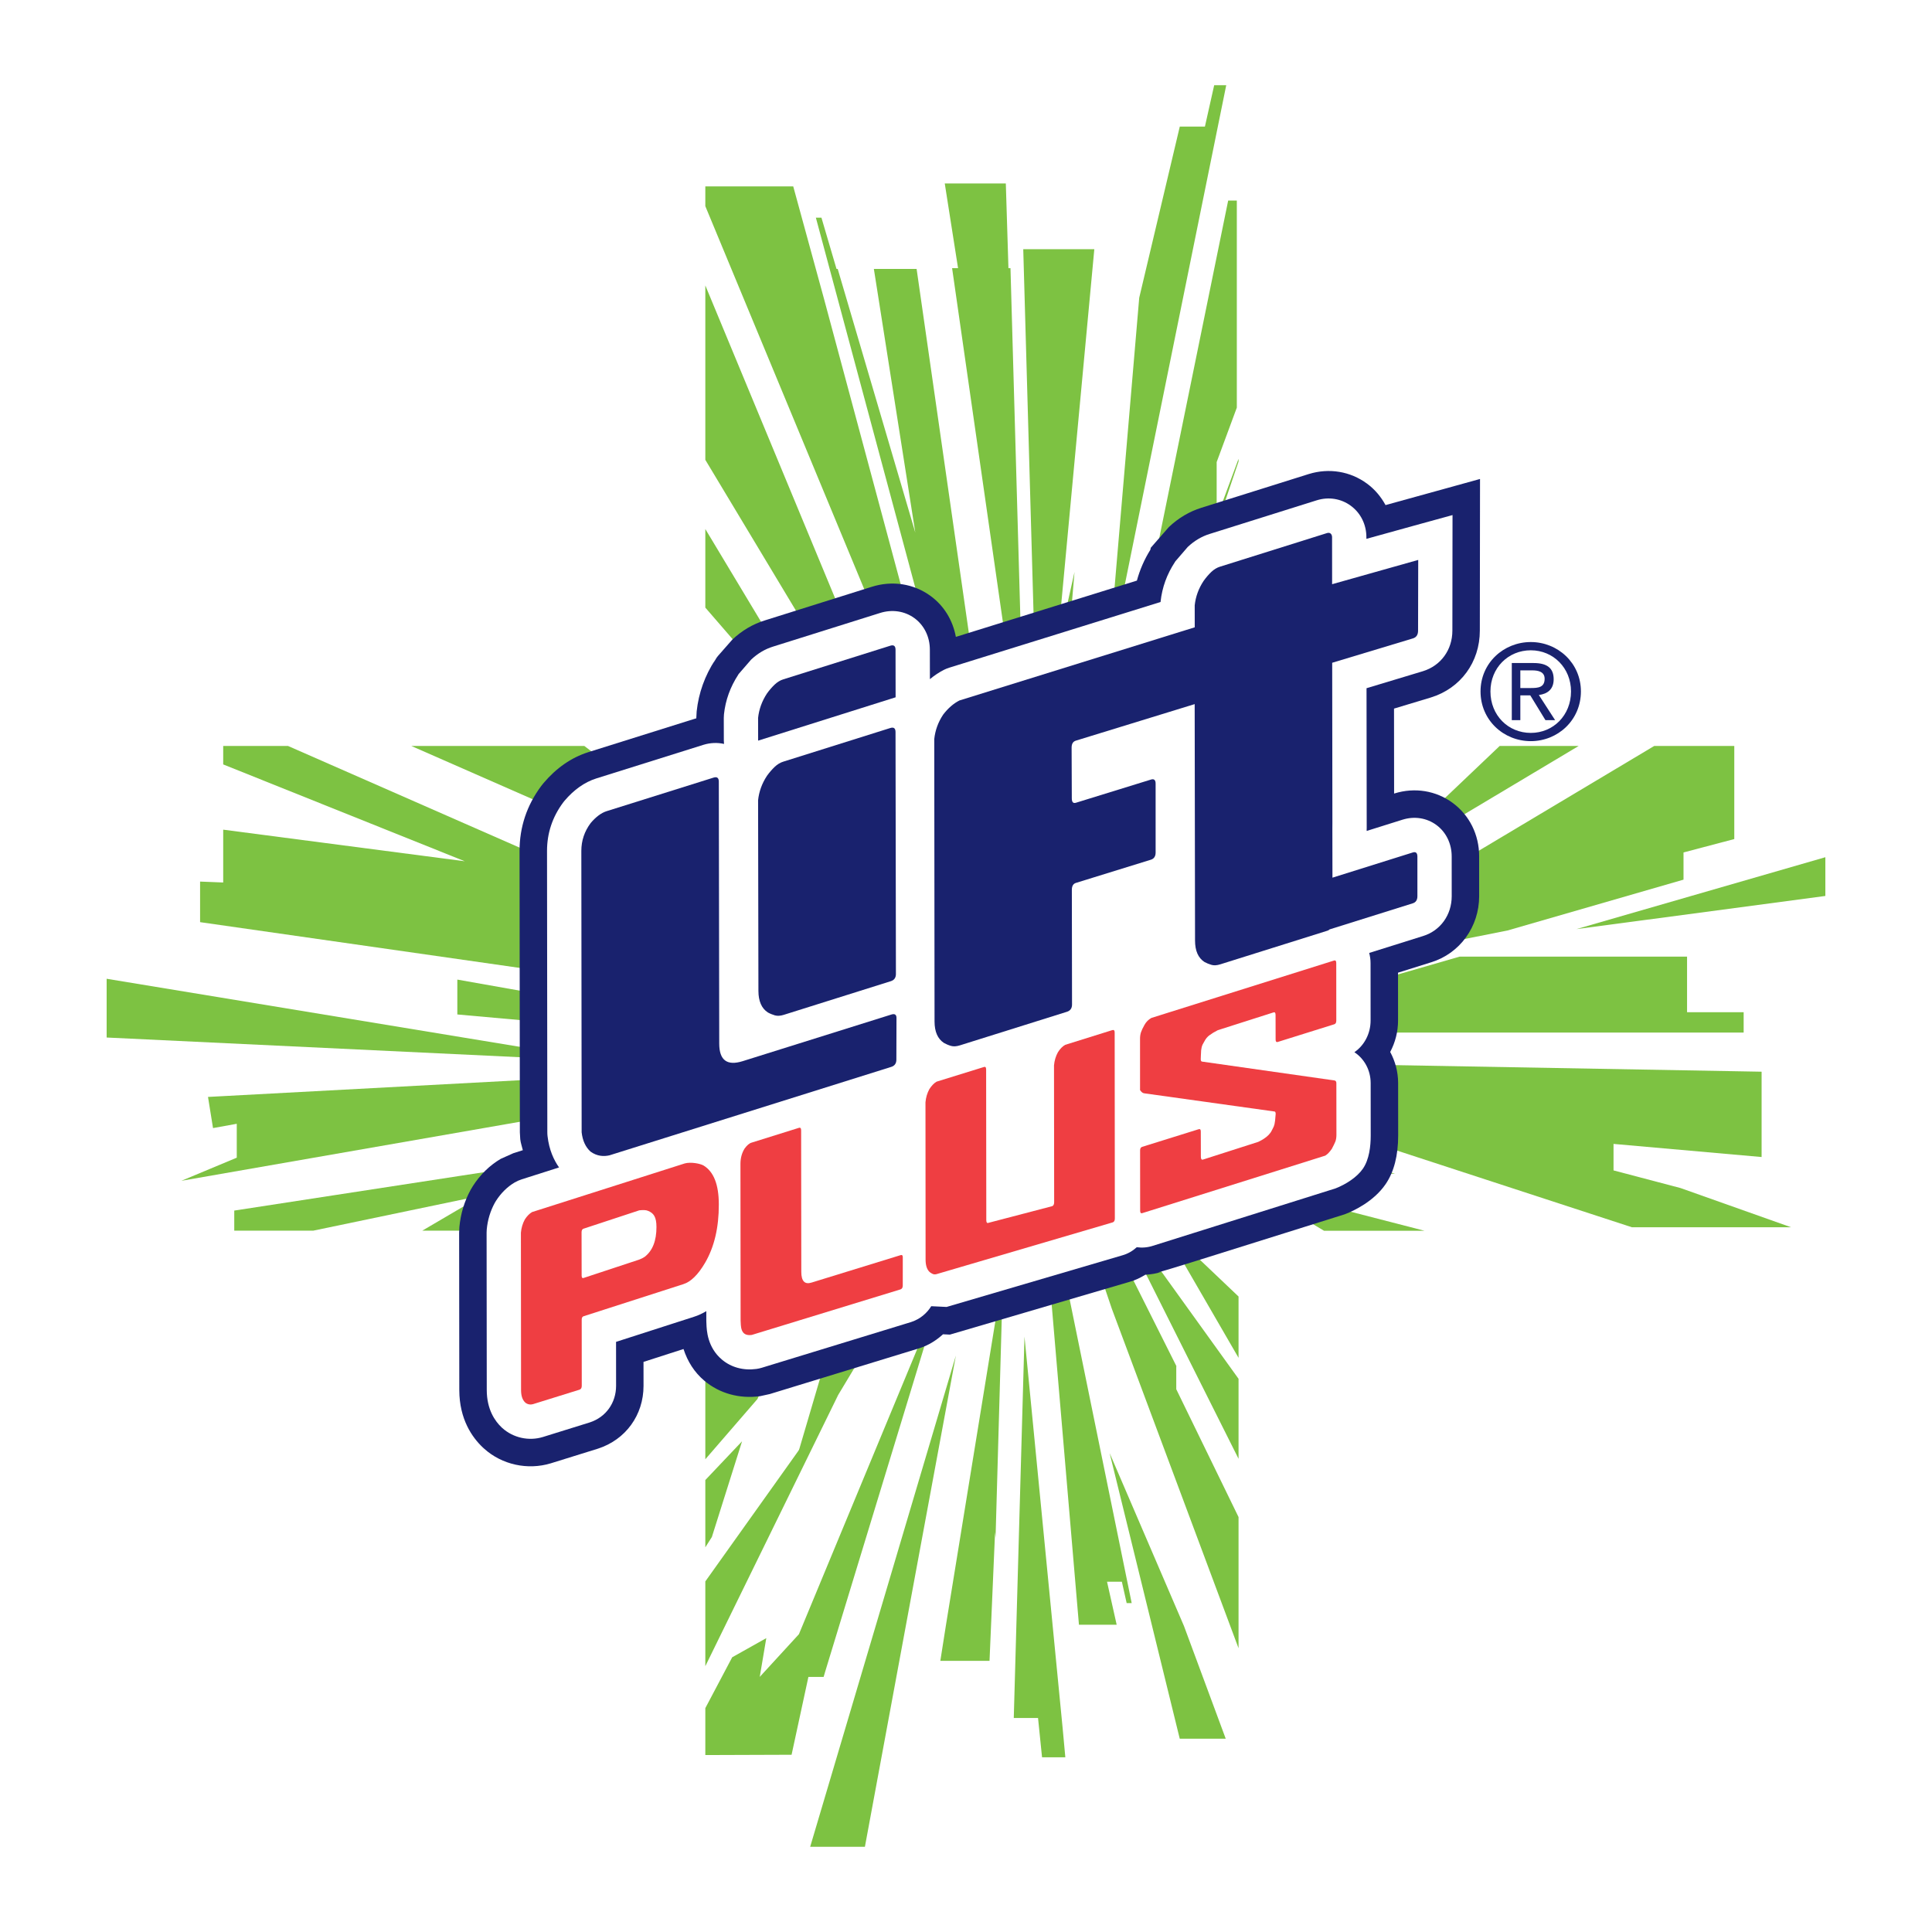 <?xml version="1.0" encoding="utf-8"?>
<!-- Generator: Adobe Illustrator 13.0.0, SVG Export Plug-In . SVG Version: 6.00 Build 14948)  -->
<!DOCTYPE svg PUBLIC "-//W3C//DTD SVG 1.0//EN" "http://www.w3.org/TR/2001/REC-SVG-20010904/DTD/svg10.dtd">
<svg version="1.0" id="Layer_1" xmlns="http://www.w3.org/2000/svg" xmlns:xlink="http://www.w3.org/1999/xlink" x="0px" y="0px"
	 width="192.756px" height="192.756px" viewBox="0 0 192.756 192.756" enable-background="new 0 0 192.756 192.756"
	 xml:space="preserve">
<g>
	<polygon fill-rule="evenodd" clip-rule="evenodd" fill="#FFFFFF" points="0,0 192.756,0 192.756,192.756 0,192.756 0,0 	"/>
	<polygon fill-rule="evenodd" clip-rule="evenodd" fill="#7DC242" points="104.05,94.156 107.205,57.065 105.445,64.931 
		109.18,24.863 102.09,24.863 102.828,50.999 104.05,94.156 	"/>
	<polygon fill-rule="evenodd" clip-rule="evenodd" fill="#7DC242" points="99.135,55.636 94.991,26.752 95.585,26.752 
		94.259,18.303 100.351,18.303 100.612,26.752 100.816,26.752 101.354,45.818 102.245,77.303 99.135,55.636 	"/>
	<polygon fill-rule="evenodd" clip-rule="evenodd" fill="#7DC242" points="110.503,66.804 113.66,29.711 117.708,12.628 
		120.215,12.628 121.139,8.504 122.341,8.504 110.503,66.804 	"/>
	<polygon fill-rule="evenodd" clip-rule="evenodd" fill="#7DC242" points="86.682,41.381 81.399,21.715 81.955,21.715 83.46,26.834 
		83.579,26.834 91.319,53.134 87.5,28.824 87.186,26.834 91.451,26.834 97.133,66.428 101.394,96.127 86.682,41.381 	"/>
	<polygon fill-rule="evenodd" clip-rule="evenodd" fill="#7DC242" points="127.512,113.729 139.179,117.098 128.755,117.098 
		125.42,115.276 124.941,115.276 116.012,110.409 127.512,113.729 	"/>
	<polygon fill-rule="evenodd" clip-rule="evenodd" fill="#7DC242" points="175.755,106.924 175.755,115.437 160.982,114.128 
		160.982,116.771 167.673,118.534 178.695,122.444 162.817,122.444 111.764,105.779 175.755,106.924 	"/>
	<polygon fill-rule="evenodd" clip-rule="evenodd" fill="#7DC242" points="157.282,92.698 182.116,85.524 182.116,89.389 
		157.282,92.698 	"/>
	<polygon fill-rule="evenodd" clip-rule="evenodd" fill="#7DC242" points="119.4,103.019 145.626,95.443 168.318,95.443 
		168.318,100.988 173.965,100.988 173.965,103.019 166.781,103.019 151.051,103.019 128.3,103.019 125.562,101.525 127.283,103.019 
		119.4,103.019 	"/>
	<polygon fill-rule="evenodd" clip-rule="evenodd" fill="#7DC242" points="98.561,114.317 79.133,146.651 83.537,131.688 
		98.561,114.317 	"/>
	<polygon fill-rule="evenodd" clip-rule="evenodd" fill="#7DC242" points="103.568,114.214 112.908,159.94 112.407,159.94 
		111.928,157.808 110.449,157.808 111.411,162.102 107.647,162.102 107.376,158.929 103.568,114.214 	"/>
	<polygon fill-rule="evenodd" clip-rule="evenodd" fill="#7DC242" points="106.021,172.427 106.288,175.325 103.965,175.325 
		103.565,171.404 101.144,171.404 102.213,133.355 106.021,172.427 	"/>
	<polygon fill-rule="evenodd" clip-rule="evenodd" fill="#7DC242" points="86.292,184.252 80.832,184.252 95.369,135.241 
		86.292,184.252 	"/>
	<polygon fill-rule="evenodd" clip-rule="evenodd" fill="#7DC242" points="100.071,127.113 99.327,153.415 99.277,152.862 
		98.725,165.705 93.817,165.705 94.381,162.119 100.071,127.113 	"/>
	<polygon fill-rule="evenodd" clip-rule="evenodd" fill="#7DC242" points="129.816,112.483 133.744,115.892 121.938,112.483 
		129.816,112.483 	"/>
	<polygon fill-rule="evenodd" clip-rule="evenodd" fill="#7DC242" points="97.613,113.181 82.59,130.549 84.812,122.99 
		97.613,113.181 	"/>
	<polygon fill-rule="evenodd" clip-rule="evenodd" fill="#7DC242" points="85.36,104.771 45.628,101.213 45.628,97.734 
		85.36,104.771 	"/>
	<polygon fill-rule="evenodd" clip-rule="evenodd" fill="#7DC242" points="117.703,173.47 110.711,144.979 118.125,162.229 
		122.291,173.47 117.703,173.47 	"/>
	<polygon fill-rule="evenodd" clip-rule="evenodd" fill="#7DC242" points="10.64,103.514 10.64,97.652 60.718,105.9 10.64,103.514 	
		"/>
	<polygon fill-rule="evenodd" clip-rule="evenodd" fill="#7DC242" points="77.083,106.424 82.502,107.199 67.438,109.361 
		68.515,107.72 66.888,109.438 62.47,110.071 18.095,117.809 23.622,115.502 23.622,112.12 21.253,112.549 20.753,109.441 
		77.083,106.424 	"/>
	<polygon fill-rule="evenodd" clip-rule="evenodd" fill="#7DC242" points="123.57,46.045 121.189,53.087 107.547,93.429 
		122.535,20.01 123.398,20.01 123.398,40.669 121.387,46.101 121.387,51.672 123.57,45.775 123.57,46.045 	"/>
	<polygon fill-rule="evenodd" clip-rule="evenodd" fill="#7DC242" points="123.57,65.866 115.94,81.092 123.57,58.529 
		123.57,65.866 	"/>
	<polygon fill-rule="evenodd" clip-rule="evenodd" fill="#7DC242" points="126.391,74.423 115.732,89.242 123.57,73.6 
		123.57,74.423 126.391,74.423 	"/>
	<polygon fill-rule="evenodd" clip-rule="evenodd" fill="#7DC242" points="137.224,74.423 131.394,79.965 112.525,97.903 
		127.108,77.63 129.418,74.423 137.224,74.423 	"/>
	<polygon fill-rule="evenodd" clip-rule="evenodd" fill="#7DC242" points="157.507,74.423 136.315,87.083 149.625,74.423 
		157.507,74.423 	"/>
	<polygon fill-rule="evenodd" clip-rule="evenodd" fill="#7DC242" points="173.03,74.423 173.03,83.712 167.965,85.049 
		167.965,87.763 150.399,92.837 142.906,94.322 145.271,94.322 119.044,101.897 165.044,74.423 173.03,74.423 	"/>
	<polygon fill-rule="evenodd" clip-rule="evenodd" fill="#7DC242" points="70.37,28.478 82.298,57.229 93.696,84.694 70.37,45.877 
		70.37,28.478 	"/>
	<polygon fill-rule="evenodd" clip-rule="evenodd" fill="#7DC242" points="96.922,84.566 85.527,57.1 70.37,20.568 70.37,18.595 
		79.141,18.595 82.213,29.82 96.922,84.566 	"/>
	<polygon fill-rule="evenodd" clip-rule="evenodd" fill="#7DC242" points="85.792,78.446 70.37,60.621 70.37,52.781 85.792,78.446 	
		"/>
	<polygon fill-rule="evenodd" clip-rule="evenodd" fill="#7DC242" points="95.102,98.826 63.248,74.423 68.593,74.423 
		77.237,80.471 70.37,73.223 70.37,70.243 95.102,98.826 	"/>
	<polygon fill-rule="evenodd" clip-rule="evenodd" fill="#7DC242" points="81.456,92.167 41.033,74.423 58.297,74.423 
		81.456,92.167 	"/>
	<polygon fill-rule="evenodd" clip-rule="evenodd" fill="#7DC242" points="92.406,102.374 19.963,92.003 19.963,87.955 
		22.269,88.046 22.269,82.776 46.371,85.928 22.269,76.266 22.269,74.423 28.733,74.423 46.292,82.132 92.406,102.374 	"/>
	<polygon fill-rule="evenodd" clip-rule="evenodd" fill="#7DC242" points="132.095,122.791 124.471,118.241 142.116,122.791 
		132.095,122.791 	"/>
	<polygon fill-rule="evenodd" clip-rule="evenodd" fill="#7DC242" points="123.57,123.861 116.36,117.007 126.047,122.791 
		123.57,122.791 123.57,123.861 	"/>
	<polygon fill-rule="evenodd" clip-rule="evenodd" fill="#7DC242" points="123.57,135.47 115.693,121.865 123.57,129.354 
		123.57,135.47 	"/>
	<polygon fill-rule="evenodd" clip-rule="evenodd" fill="#7DC242" points="123.57,145.543 110.388,119.242 123.57,137.563 
		123.57,145.543 	"/>
	<polygon fill-rule="evenodd" clip-rule="evenodd" fill="#7DC242" points="123.57,164.444 110.93,130.582 103.515,108.661 
		117.44,136.439 117.356,136.288 117.356,138.602 123.57,151.359 123.57,164.444 	"/>
	<polygon fill-rule="evenodd" clip-rule="evenodd" fill="#7DC242" points="23.372,122.782 23.372,120.779 71.39,113.396 
		76.85,112.612 67.213,122.782 58.571,122.782 63.704,117.339 46.55,122.782 42.132,122.782 48.132,119.262 31.261,122.782 
		23.372,122.782 	"/>
	<polygon fill-rule="evenodd" clip-rule="evenodd" fill="#7DC242" points="84.658,115.039 81.923,121.054 70.37,129.909 
		70.37,128.967 77.45,118.204 77.895,118.008 84.658,115.039 	"/>
	<polygon fill-rule="evenodd" clip-rule="evenodd" fill="#7DC242" points="81.058,127.499 75.574,139.576 70.37,145.591 
		70.37,135.688 81.058,127.499 	"/>
	<polygon fill-rule="evenodd" clip-rule="evenodd" fill="#7DC242" points="74.036,143.796 71.024,153.345 70.37,154.377 
		70.37,147.664 74.036,143.796 	"/>
	<polygon fill-rule="evenodd" clip-rule="evenodd" fill="#7DC242" points="83.622,139.182 70.37,166.236 70.37,157.778 
		83.622,139.182 	"/>
	<polygon fill-rule="evenodd" clip-rule="evenodd" fill="#7DC242" points="93.886,128.866 82.328,166.781 82.174,167.305 
		80.655,167.305 78.976,175.072 70.37,175.102 70.37,170.421 73.053,165.345 76.453,163.436 75.8,167.305 79.708,163.045 
		93.886,128.866 	"/>
	<path fill-rule="evenodd" clip-rule="evenodd" fill="#19226E" d="M130.571,47.295c0.004-0.001,0.048-0.014,0.059-0.017
		C130.604,47.286,130.571,47.295,130.571,47.295L130.571,47.295z"/>
	<path fill-rule="evenodd" clip-rule="evenodd" fill="#19226E" d="M144.194,48.747c0,0-3.418,0.944-5.959,1.646
		c-0.45-0.824-1.057-1.56-1.839-2.136c-1.674-1.235-3.793-1.586-5.813-0.964c-0.277,0.085-1.741,0.546-10.717,3.366
		c-1.195,0.371-2.291,1.02-3.247,1.923c-0.009,0.007-1.405,1.607-1.405,1.607l-0.401,0.46c0,0-0.032,0.153-0.044,0.206
		c-0.601,0.964-1.048,1.992-1.341,3.072c-2.462,0.765-15.713,4.885-18.061,5.615c-0.303-1.636-1.164-3.085-2.511-4.074
		c-1.688-1.237-3.833-1.572-5.888-0.92l-10.665,3.351c-1.186,0.365-2.283,1.013-3.246,1.921c0,0.001-1.397,1.591-1.397,1.591
		c-0.197,0.22-0.328,0.471-0.444,0.726c0.047-0.102,0.079-0.217,0.137-0.306c-1.029,1.573-1.652,3.309-1.847,5.147
		c0,0.002-0.035,0.656-0.035,0.656s0,0.029,0,0.041c-0.024,0.007-0.05,0.004-0.075,0.011c-0.005,0.001-10.727,3.366-10.727,3.366
		c-1.669,0.533-3.158,1.565-4.438,3.073c-0.003,0.003-0.241,0.303-0.241,0.303c-1.431,1.922-2.155,4.096-2.155,6.466l0.031,28.082
		c0-0.003,0.04,0.692,0.04,0.692c0.043,0.383,0.174,0.724,0.256,1.087c-0.36,0.114-0.949,0.302-0.949,0.302l-1.259,0.563
		c-1.104,0.653-2.034,1.562-2.771,2.705c-0.007,0.011-0.226,0.378-0.226,0.378c-0.627,1.15-1.005,2.401-1.125,3.727
		c0,0.006-0.025,0.558-0.025,0.558c0,0.004,0.016,15.715,0.016,15.715c0.01,2.899,1.283,4.706,2.349,5.712
		c0.038,0.035,0.133,0.121,0.133,0.121c1.772,1.595,4.331,2.163,6.648,1.459c0.01-0.003,4.693-1.459,4.693-1.459
		c2.779-0.896,4.558-3.354,4.558-6.27c0,0-0.001-1.205-0.002-2.39c1.475-0.475,2.527-0.813,3.99-1.285
		c0.41,1.251,1.083,2.325,2.082,3.165c1.522,1.275,3.498,1.822,5.563,1.54c0.01-0.001,0.967-0.213,0.967-0.213
		c0.001-0.001,14.843-4.546,14.843-4.546c-0.02,0.006,0.183-0.06,0.183-0.06c0.835-0.279,1.595-0.756,2.252-1.356
		c0.056,0.003,0.686,0.033,0.686,0.033l17.968-5.278c0.534-0.147,1.042-0.396,1.53-0.696c0.557-0.031,1.11-0.116,1.636-0.292
		c0,0-0.195,0.031-0.386,0.062c0.967-0.244,4.287-1.287,18.55-5.77l0.087-0.027l0.085-0.033c0.808-0.314,2.815-1.234,4.01-2.987
		c0.828-1.215,1.247-2.843,1.247-4.84l-0.005-5.269c-0.007-1.096-0.289-2.146-0.791-3.07c0.502-0.946,0.784-2.017,0.784-3.135
		c0,0-0.002-3.447-0.003-4.775c1.567-0.492,3.318-1.041,3.318-1.041c2.854-0.886,4.777-3.537,4.777-6.594
		c0,0-0.001-3.963-0.001-3.975c0-2.141-0.957-4.083-2.629-5.321c-1.671-1.235-3.793-1.581-5.823-0.95
		c-0.001,0-0.027,0.008-0.033,0.01c-0.002-2.678-0.005-6.258-0.009-8.476c1.663-0.501,3.669-1.107,3.669-1.107
		c2.976-0.912,4.893-3.53,4.893-6.673c0-0.004,0.019-15.13,0.019-15.13L144.194,48.747L144.194,48.747z M71.02,66.728
		c0.022-0.119,0.051-0.234,0.088-0.346C71.068,66.496,71.041,66.611,71.02,66.728L71.02,66.728z"/>
	<path fill-rule="evenodd" clip-rule="evenodd" fill="#FFFFFF" d="M144.904,62.917c0-0.014,0.015-11.526,0.015-11.528
		c0,0-6.474,1.775-8.594,2.372c0-0.01,0-0.161,0-0.161c0-1.267-0.566-2.411-1.553-3.138c-0.972-0.716-2.208-0.917-3.391-0.55
		c-0.014,0.004-10.696,3.36-10.696,3.36c-0.797,0.248-1.535,0.686-2.187,1.301c-0.025,0.024-1.206,1.4-1.206,1.4
		c-0.063,0.074-0.035,0.038-0.035,0.044c0,0.003-0.008,0.016-0.032,0.054c-0.8,1.208-1.281,2.537-1.434,3.95
		c-0.001,0.014-0.001,0.026-0.001,0.04c-3.859,1.199-21.083,6.554-21.083,6.554c-0.18,0.056-0.355,0.126-0.524,0.211
		c-0.494,0.25-0.963,0.565-1.407,0.933l-0.005-2.935c0.002-1.279-0.558-2.43-1.535-3.148c-0.974-0.714-2.228-0.902-3.439-0.518
		c0.009-0.002-10.672,3.354-10.672,3.354c-0.79,0.243-1.533,0.682-2.187,1.3c-0.021,0.019-1.205,1.391-1.205,1.391
		c-0.1,0.115,0.002-0.011-0.081,0.117c-0.794,1.215-1.273,2.542-1.422,3.946c-0.012,0.122-0.019,0.245-0.019,0.368l0.005,2.269
		c0,0.107,0.009,0.213,0.02,0.319c-0.653-0.147-1.351-0.126-2.038,0.083c-0.023,0.007-10.707,3.36-10.707,3.36
		c-1.167,0.372-2.229,1.121-3.171,2.231c-0.047,0.055-0.092,0.112-0.135,0.17c-1.067,1.434-1.609,3.059-1.609,4.826
		c0,0.003,0.03,28.079,0.03,28.079c0,0.129,0.007,0.257,0.022,0.385c0.156,1.369,0.626,2.383,1.148,3.12l-3.731,1.189
		c-0.245,0.078-0.481,0.184-0.703,0.313c-0.728,0.432-1.352,1.046-1.856,1.828c-0.045,0.071-0.088,0.142-0.128,0.215
		c-0.443,0.812-0.711,1.704-0.797,2.652c-0.009,0.104-0.014,0.207-0.014,0.312l0.016,15.711c0.007,1.925,0.813,3.085,1.49,3.724
		c0.019,0.017,0.038,0.035,0.057,0.052c1.09,0.981,2.642,1.327,4.049,0.899c0.024-0.007,4.675-1.454,4.675-1.454
		c1.612-0.52,2.632-1.95,2.632-3.653c0-0.003-0.001-2.468-0.003-4.386c2.937-0.945,7.77-2.501,7.77-2.501
		c0.429-0.135,0.839-0.325,1.234-0.565c0,0.597,0.001,0.954,0.001,0.954c0,0.045,0.007,0.201,0.009,0.247l0.003,0.071
		c0.025,0.64,0.091,2.343,1.555,3.571c0.922,0.772,2.141,1.102,3.432,0.925c0.182-0.025,0.362-0.065,0.538-0.119l14.842-4.544
		c0.029-0.009,0.057-0.019,0.085-0.028c0.854-0.285,1.531-0.848,1.978-1.569l1.531,0.074l17.525-5.147
		c0.552-0.152,1.039-0.438,1.448-0.811c0.538,0.073,1.095,0.028,1.625-0.148c0.002,0,18.207-5.722,18.207-5.722
		c1.042-0.405,2.158-1.126,2.739-1.978c0.628-0.921,0.771-2.236,0.771-3.297c0-1.062-0.005-5.244-0.005-5.25
		c-0.009-1.281-0.63-2.404-1.624-3.063c0.982-0.676,1.617-1.839,1.617-3.16c0-0.002-0.004-5.73-0.004-5.73
		c0-0.351-0.05-0.689-0.135-1.014l5.373-1.686c1.734-0.538,2.859-2.103,2.859-3.98c0-0.002-0.002-3.94-0.002-3.94
		c0.006-1.28-0.549-2.436-1.52-3.154c-0.961-0.71-2.192-0.906-3.38-0.536c-0.004,0.002-1.731,0.544-3.583,1.125
		c0-0.056,0-0.179,0-0.221c0-0.007,0.004-0.013,0.004-0.02c0,0-0.013-10.353-0.018-13.999c2.372-0.716,5.619-1.695,5.619-1.695
		C143.758,66.417,144.904,64.831,144.904,62.917L144.904,62.917z"/>
	<path fill-rule="evenodd" clip-rule="evenodd" fill="#19226E" d="M60.813,115.265l28.105-8.821
		c0.344-0.106,0.515-0.353,0.513-0.729l0.012-4.153c0-0.332-0.173-0.451-0.513-0.341l-14.839,4.653
		c-1.555,0.484-2.333-0.094-2.333-1.759l-0.042-26.131c-0.002-0.375-0.174-0.51-0.516-0.405l-10.683,3.353
		c-0.529,0.169-1.058,0.56-1.584,1.18C58.309,82.948,58,83.872,58,84.893l0.031,28.077c0.095,0.836,0.389,1.476,0.885,1.925
		C59.573,115.374,60.258,115.396,60.813,115.265L60.813,115.265z"/>
	<path fill-rule="evenodd" clip-rule="evenodd" fill="#19226E" d="M76.604,101.01c0.22,0.124,0.454,0.216,0.702,0.292
		c0.249,0.073,0.544,0.056,0.885-0.049l10.683-3.359c0.34-0.104,0.512-0.348,0.512-0.722l-0.039-24.131
		c0-0.379-0.174-0.516-0.516-0.409L78.15,75.99c-0.309,0.093-0.6,0.275-0.862,0.523c-0.264,0.252-0.523,0.547-0.77,0.893
		c-0.499,0.761-0.792,1.572-0.883,2.431l0.033,19.032C75.672,99.888,75.984,100.602,76.604,101.01L76.604,101.01z"/>
	<path fill-rule="evenodd" clip-rule="evenodd" fill="#19226E" d="M115.297,85.055l-0.001-6.858c0.004-0.376-0.152-0.518-0.462-0.42
		l-7.479,2.311c-0.283,0.088-0.418-0.055-0.421-0.433l-0.019-5.061c0-0.378,0.137-0.608,0.416-0.697l11.862-3.647l0.036,23.586
		c0,1.017,0.309,1.729,0.935,2.138c0.216,0.118,0.449,0.216,0.698,0.288c0.247,0.077,0.544,0.057,0.887-0.051l10.683-3.354
		c0.084-0.025,0.156-0.061,0.22-0.13l8.303-2.604c0.304-0.095,0.46-0.334,0.46-0.713l-0.001-3.938
		c0.001-0.378-0.155-0.517-0.459-0.422l-8.016,2.515l-0.01-5.459c0.001,0.166,0.005,0.348,0.005,0.559l-0.021-16.541l8.058-2.432
		c0.341-0.104,0.514-0.365,0.51-0.785l0.015-7.043l-8.591,2.422l-0.004-4.681c0-0.281-0.166-0.526-0.506-0.42l-10.683,3.355
		c-0.309,0.096-0.599,0.275-0.862,0.524c-0.266,0.255-0.521,0.551-0.769,0.897c-0.501,0.759-0.792,1.566-0.885,2.429l0.002,2.197
		l-23.474,7.298c-0.59,0.297-1.136,0.772-1.63,1.418c-0.501,0.758-0.792,1.569-0.883,2.43l0.028,28.185
		c0.003,1.019,0.315,1.727,0.937,2.136c0.218,0.12,0.447,0.221,0.7,0.294c0.246,0.075,0.545,0.056,0.883-0.05l10.688-3.353
		c0.339-0.109,0.51-0.349,0.509-0.727l-0.018-11.438c0-0.378,0.135-0.611,0.416-0.695l7.48-2.315
		C115.14,85.672,115.297,85.431,115.297,85.055L115.297,85.055z"/>
	<path fill-rule="evenodd" clip-rule="evenodd" fill="#EF3E42" d="M70.191,116.282c-0.33-0.191-1.265-0.376-1.878-0.205
		l-15.229,4.851c-0.258,0.153-0.5,0.393-0.72,0.735c-0.219,0.401-0.35,0.843-0.393,1.32l0.015,15.711
		c0.002,0.573,0.142,0.979,0.414,1.234c0.22,0.197,0.537,0.236,0.766,0.168l4.651-1.447c0.149-0.049,0.226-0.18,0.226-0.385
		l-0.006-6.601c0-0.186,0.062-0.301,0.188-0.341l9.958-3.204c0.738-0.231,1.463-0.935,2.161-2.126
		c0.917-1.572,1.378-3.512,1.373-5.824C71.716,118.188,71.206,116.893,70.191,116.282L70.191,116.282z M64.329,125.387
		c-0.125,0.093-0.304,0.183-0.538,0.278l-5.571,1.839c-0.125,0.04-0.187-0.038-0.189-0.229l-0.008-4.333
		c0.002-0.19,0.065-0.313,0.19-0.353l5.572-1.835c0.4-0.045,0.688-0.029,0.862,0.051c0.567,0.226,0.847,0.603,0.848,1.612
		C65.498,123.786,65.111,124.778,64.329,125.387L64.329,125.387z"/>
	<path fill-rule="evenodd" clip-rule="evenodd" fill="#EF3E42" d="M89.846,125.228l-8.87,2.733c-0.685,0.218-1.03-0.137-1.03-1.065
		l-0.017-14.121c0-0.21-0.074-0.298-0.226-0.249L74.987,114c-0.232,0.067-0.467,0.271-0.7,0.593
		c-0.276,0.446-0.411,0.953-0.412,1.522l0.016,15.647c0.039,0.474-0.075,1.589,1.11,1.426l14.843-4.545
		c0.147-0.05,0.226-0.182,0.225-0.387l0.002-2.817C90.072,125.249,89.996,125.178,89.846,125.228L89.846,125.228z"/>
	<path fill-rule="evenodd" clip-rule="evenodd" fill="#EF3E42" d="M110.983,102.772l-4.712,1.472
		c-0.26,0.147-0.502,0.391-0.72,0.735c-0.221,0.401-0.351,0.844-0.392,1.315l0.015,13.637c0,0.226-0.067,0.367-0.207,0.412
		l-6.377,1.667c-0.122,0.041-0.188-0.06-0.187-0.284l-0.016-15.023c0-0.211-0.072-0.298-0.224-0.247l-4.718,1.461
		c-0.261,0.151-0.498,0.4-0.719,0.74c-0.223,0.404-0.348,0.844-0.391,1.317l0.011,15.715c0.004,0.568,0.137,0.98,0.412,1.229
		c0.098,0.081,0.206,0.138,0.312,0.189c0.109,0.047,0.241,0.051,0.389,0.007l17.54-5.153c0.154-0.042,0.228-0.179,0.229-0.383
		l-0.017-18.556C111.213,102.811,111.137,102.73,110.983,102.772L110.983,102.772z"/>
	<path fill-rule="evenodd" clip-rule="evenodd" fill="#EF3E42" d="M133.329,108.064c0-0.145-0.055-0.234-0.168-0.264l-13.239-1.886
		c-0.079-0.016-0.123-0.093-0.123-0.239c0,0,0.023-0.722,0.04-0.891c0.067-0.548,0.169-0.583,0.306-0.856
		c0.138-0.276,0.312-0.492,0.534-0.65c0.218-0.164,0.494-0.331,0.822-0.496l5.557-1.774c0.14-0.046,0.202,0.039,0.205,0.253
		l0.005,2.439c-0.001,0.215,0.067,0.3,0.21,0.257l5.639-1.764c0.138-0.04,0.205-0.167,0.205-0.375l-0.004-5.728
		c0-0.211-0.069-0.298-0.208-0.261l-18.236,5.731c-0.288,0.16-0.521,0.391-0.689,0.693c-0.176,0.308-0.285,0.55-0.349,0.739
		c-0.064,0.191-0.095,0.409-0.095,0.661l0.002,5.11c0.058,0.071,0.102,0.121,0.123,0.151c0.098,0.104,0.195,0.151,0.289,0.165
		l12.979,1.813c0.089-0.008,0.137,0.074,0.14,0.244c0,0-0.045,0.485-0.058,0.657c-0.064,0.583-0.176,0.672-0.329,0.991
		c-0.147,0.312-0.421,0.594-0.818,0.847c-0.125,0.084-0.301,0.181-0.536,0.295l-5.513,1.766c-0.14,0.041-0.21-0.053-0.21-0.29
		l-0.007-2.516c0-0.19-0.068-0.266-0.204-0.226l-5.644,1.761c-0.137,0.041-0.205,0.158-0.208,0.347l0.006,6.019
		c0,0.211,0.071,0.294,0.209,0.249l18.259-5.738c0.219-0.132,0.441-0.364,0.658-0.683c0.16-0.307,0.282-0.543,0.353-0.729
		c0.068-0.18,0.099-0.396,0.103-0.648L133.329,108.064L133.329,108.064z"/>
	<path fill-rule="evenodd" clip-rule="evenodd" fill="#19226E" d="M89.355,69.57l-0.007-4.741c0-0.38-0.174-0.516-0.516-0.408
		L78.15,67.778c-0.309,0.095-0.6,0.275-0.862,0.522c-0.264,0.253-0.523,0.547-0.77,0.892c-0.499,0.763-0.792,1.574-0.883,2.433
		l0.005,2.268L89.355,69.57L89.355,69.57z"/>
	<path fill-rule="evenodd" clip-rule="evenodd" fill="#19226E" d="M148.702,68.985c0-2.343,1.766-4.105,4.027-4.105
		c2.241,0,4.011,1.762,4.011,4.105c0,2.381-1.77,4.137-4.011,4.137C150.468,73.122,148.702,71.366,148.702,68.985L148.702,68.985z
		 M152.729,73.944c2.697,0,4.999-2.095,4.999-4.959c0-2.834-2.302-4.928-4.999-4.928c-2.717,0-5.016,2.094-5.016,4.928
		C147.714,71.849,150.013,73.944,152.729,73.944L152.729,73.944z M151.683,69.377h0.994l1.512,2.472h0.965l-1.622-2.509
		c0.837-0.106,1.478-0.547,1.478-1.57c0-1.128-0.669-1.619-2.013-1.619h-2.165v5.698h0.852V69.377L151.683,69.377z M151.683,68.645
		v-1.762h1.184c0.597,0,1.241,0.129,1.241,0.834c0,0.875-0.652,0.928-1.384,0.928H151.683L151.683,68.645z"/>
</g>
</svg>
